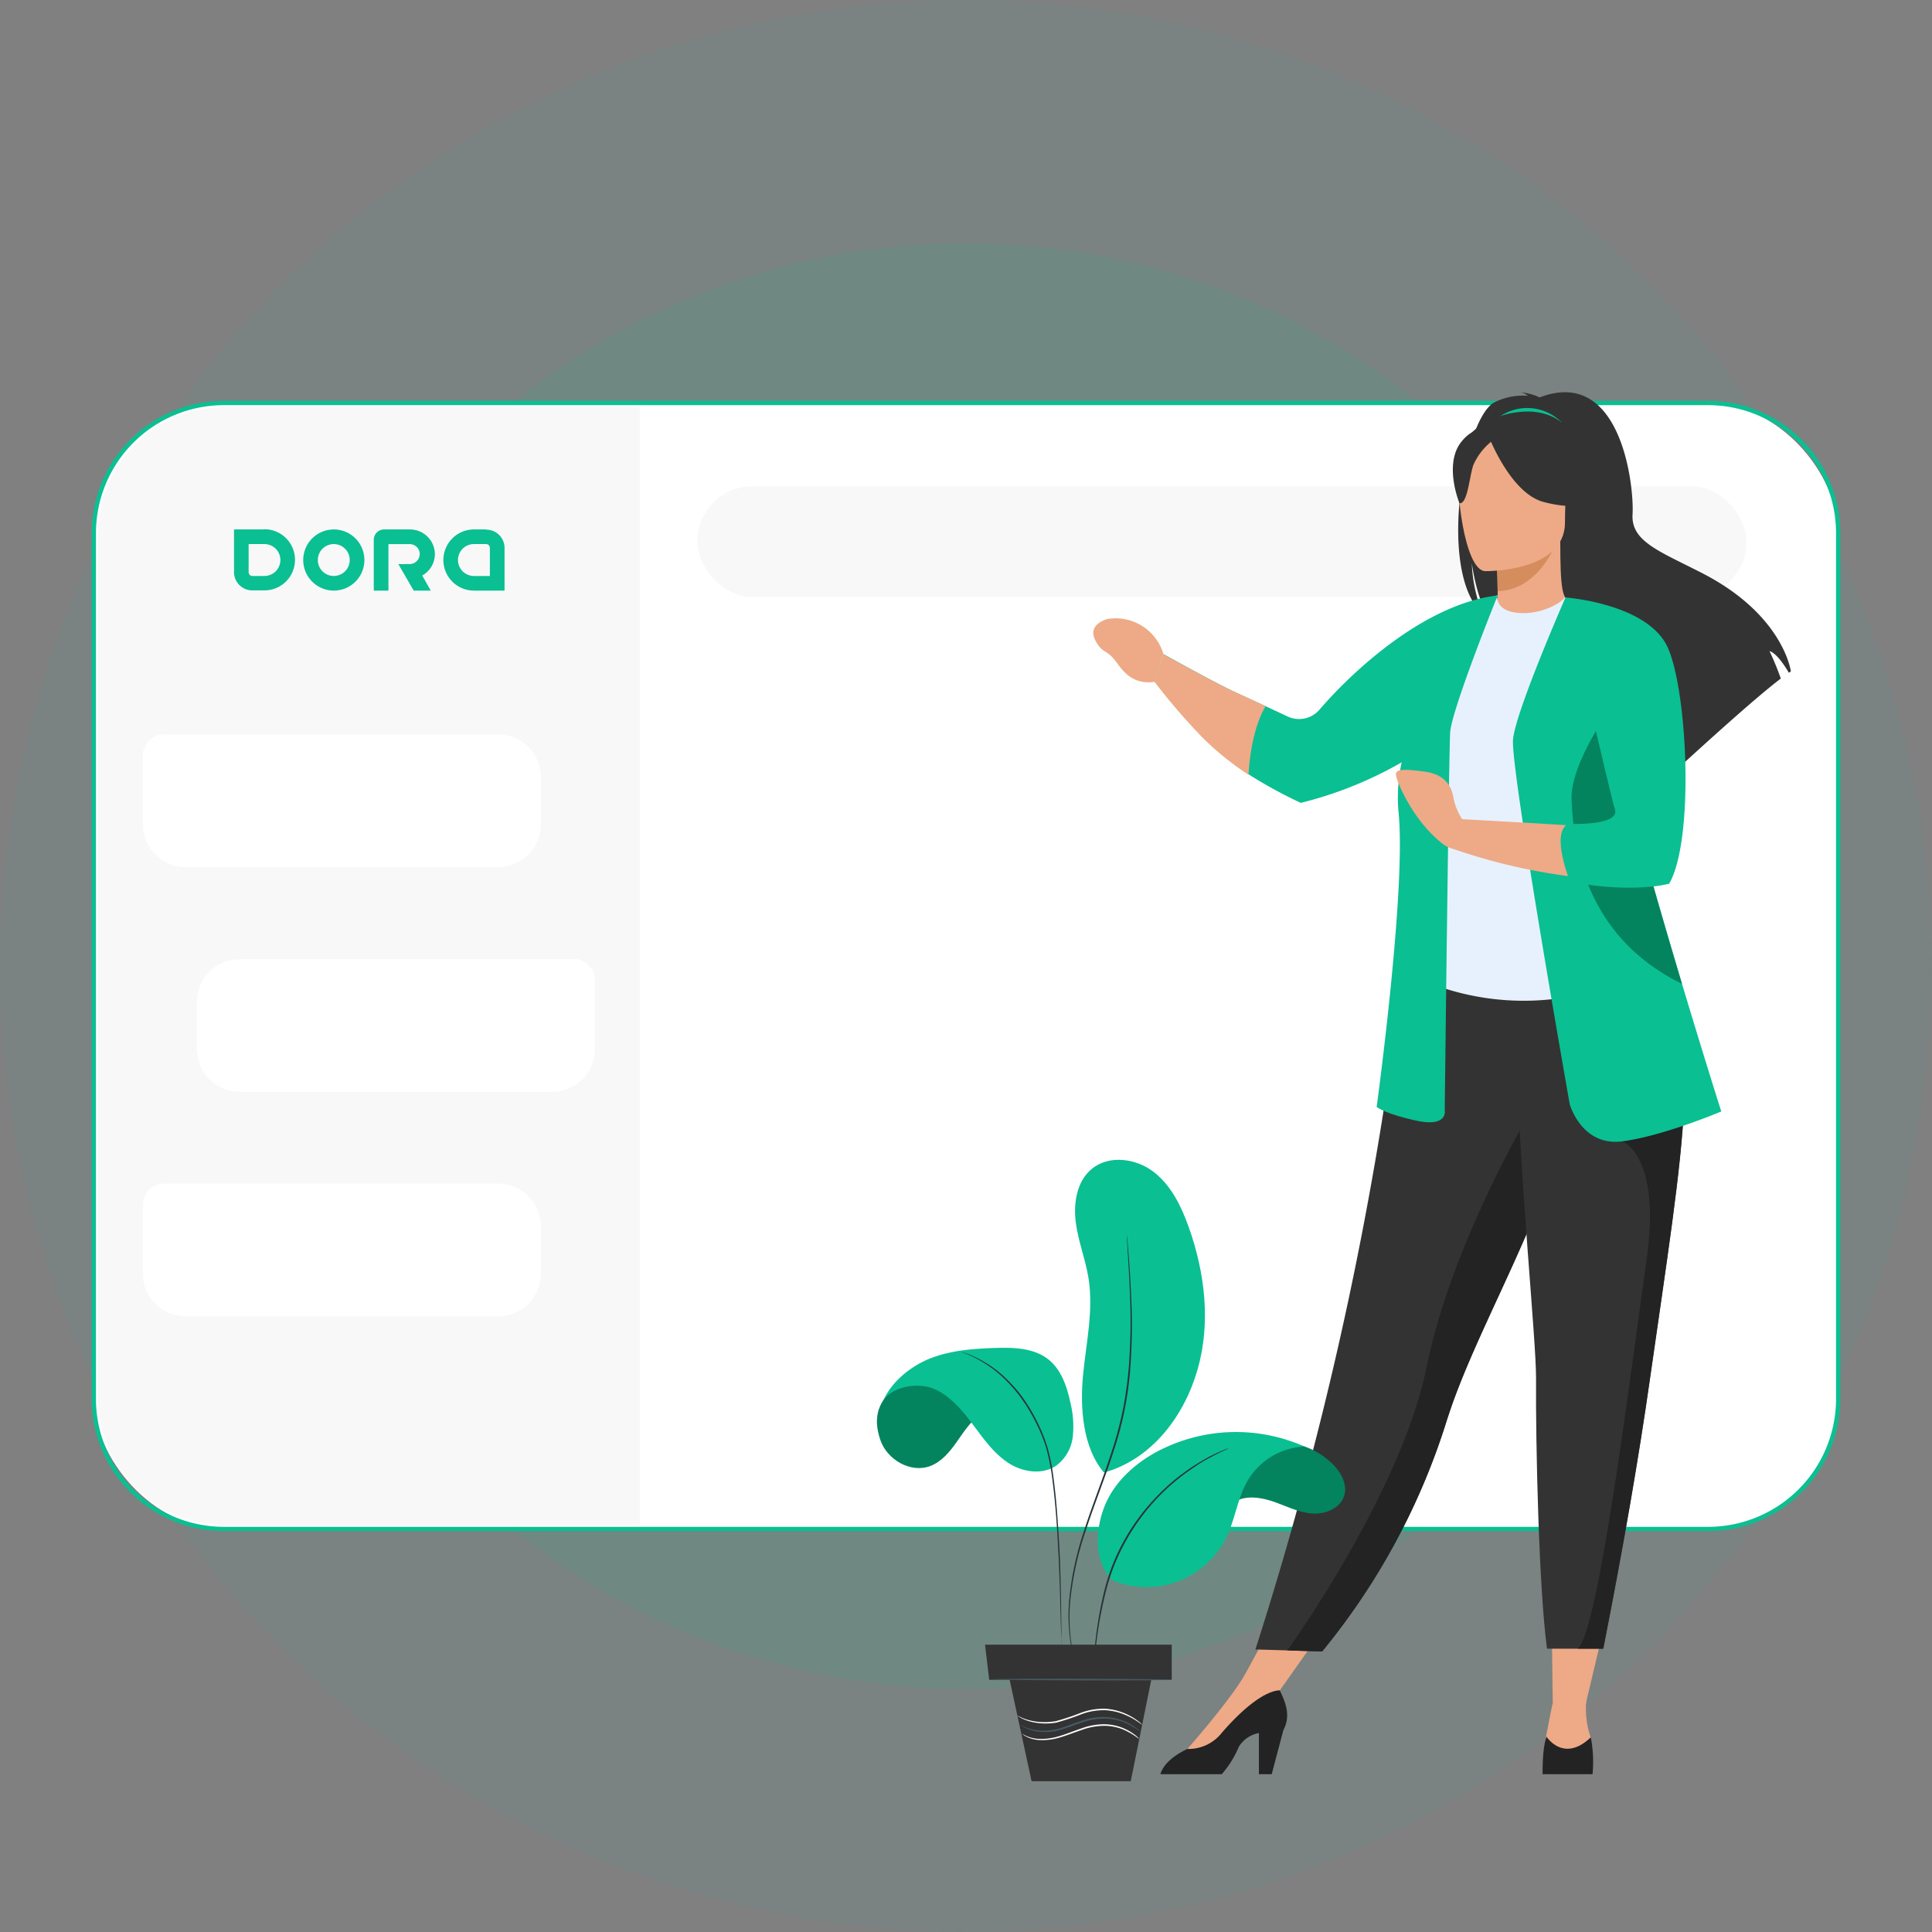 <svg xmlns="http://www.w3.org/2000/svg" viewBox="0 0 453 453"><rect x="0" y="0" width="453" height="453" fill="#808080" stroke="none"/><defs><style>.cls-1,.cls-2,.cls-3,.cls-5{fill:#0abf91;}.cls-1{opacity:0.05;}.cls-2{opacity:0.1;}.cls-3{opacity:0.15;}.cls-4{fill:#fff;}.cls-6{fill:#f8f8f8;}.cls-7{fill:#eea987;}.cls-8{fill:#333;}.cls-9{fill:#d68d5d;}.cls-10{fill:#e7f1fd;}.cls-11{fill:#232323;}.cls-12{fill:#03845f;}.cls-13{fill:#263238;}.cls-14{fill:#455a64;}</style></defs><g id="Layer_2" data-name="Layer 2"><g id="Layer_1-2" data-name="Layer 1"><circle class="cls-1" cx="226.5" cy="226.5" r="226.5"/><circle class="cls-2" cx="226.5" cy="226.5" r="169.5"/><circle class="cls-3" cx="226.5" cy="226.5" r="119.5"/><rect class="cls-4" x="22" y="94.5" width="409" height="264" rx="30.5"/><path class="cls-5" d="M400.5,95a30,30,0,0,1,30,30V328a30,30,0,0,1-30,30H52.5a30,30,0,0,1-30-30V125a30,30,0,0,1,30-30h348m0-1H52.5a31,31,0,0,0-31,31V328a31,31,0,0,0,31,31h348a31,31,0,0,0,31-31V125a31,31,0,0,0-31-31Z"/><path class="cls-6" d="M-44.5,163h262a0,0,0,0,1,0,0v97.5A29.5,29.5,0,0,1,188,290H-15a29.5,29.5,0,0,1-29.5-29.5V163A0,0,0,0,1-44.5,163Z" transform="translate(313 140) rotate(90)"/><rect class="cls-6" x="163.5" y="114" width="246" height="26" rx="13"/><g id="Layer_2-2" data-name="Layer 2"><g id="Layer_2-2-2" data-name="Layer 2-2"><path class="cls-5" d="M62,124.14H54.87v10a4.29,4.29,0,0,0,4.29,4.29H62a7.17,7.17,0,0,0,0-14.34Zm0,10.91H59.17a.87.87,0,0,1-.87-.86v-6.62H62a3.74,3.74,0,0,1,0,7.48Zm52-10.91h-2.87a7.17,7.17,0,0,0,0,14.34h7.17v-10a4.29,4.29,0,0,0-4.29-4.29Zm.86,10.91h-3.74a3.74,3.74,0,1,1,0-7.48H114a.87.87,0,0,1,.86.86ZM78.27,124.14h0a7.17,7.17,0,0,0,0,14.34h0a7.17,7.17,0,1,0,0-14.34Zm0,10.91A3.74,3.74,0,1,1,82,131.31a3.74,3.74,0,0,1-3.74,3.74ZM99,134.94l2,3.54h-4l-3.6-6.22h2.64a2.38,2.38,0,0,0,2.38-2.37h0a2.34,2.34,0,0,0-2.32-2.31H91.08v10.91H87.64V126.57a2.42,2.42,0,0,1,2.42-2.43h6.1a5.85,5.85,0,0,1,5.81,5.79A5.76,5.76,0,0,1,99,134.94Z"/></g></g><path class="cls-4" d="M38.5,172.19h78.31a10,10,0,0,1,10,10v11.1a10,10,0,0,1-10,10H43.5a10,10,0,0,1-10-10v-16.1A5,5,0,0,1,38.5,172.19Z"/><path class="cls-4" d="M38.5,277.53h78.31a10,10,0,0,1,10,10v11.1a10,10,0,0,1-10,10H43.5a10,10,0,0,1-10-10v-16.1A5,5,0,0,1,38.5,277.53Z"/><path class="cls-4" d="M56.19,224.86H134.5a5,5,0,0,1,5,5V246a10,10,0,0,1-10,10H56.19a10,10,0,0,1-10-10v-11.1a10,10,0,0,1,10-10Z"/><polygon class="cls-7" points="363.81 378.11 364.08 399.67 371.77 399.7 376.89 378.11 363.81 378.11"/><polygon class="cls-7" points="300.82 376.2 292.04 392.4 297.71 399.7 312.31 379.05 300.82 376.2"/><path class="cls-8" d="M347.7,144.05a34.9,34.9,0,0,1-2.6-12c.08.63,1.19,8.71,4.29,13.28,12.75,8.37,37.2,36.32,36.71,41.63,0,0,2.71-2.54,6.61-6.14l.92-5.43a10.94,10.94,0,0,1,.5,4.14c7.34-6.7,17.81-16.17,23.42-20.43a67.8,67.8,0,0,0-2.64-6.43c1.64.47,3.58,3.46,4.53,5.07l.47-.31s-1.67-13.2-20.71-23c-10-5.16-16.81-7.42-16.41-13.85S380.19,85.8,361,93.19A12.53,12.53,0,0,0,356.58,92a3.74,3.74,0,0,1,1.69.81,14.82,14.82,0,0,0-8,1.6C343.19,98.43,336.92,134.24,347.7,144.05Z"/><path class="cls-7" d="M351.16,138.62c0-4.2-.34-8.67-.34-8.67l14.18-2.8.84-.17c0,11,.49,13.58,2.36,14,.06,0-2.81,5.71-7.22,6.91-4.68,1.24-10.83-2-10.83-2C351,145.49,351.22,142.14,351.16,138.62Z"/><path class="cls-5" d="M350.4,98.67a11.33,11.33,0,0,1,15.77.39C355.52,97.79,350.4,98.67,350.4,98.67Z"/><path class="cls-9" d="M365,127.15c-1.72,4-5.92,11.24-13.84,11.47,0-4.2-.34-8.67-.34-8.67Z"/><path class="cls-8" d="M345.61,124.2l-1.36-4.39c-5.23-13-.53-17.68,2.68-19.88a20.33,20.33,0,0,1,8.43-3.22c14.91-2.14,16.95,12.72,16.25,16.72a41.83,41.83,0,0,1-5.15,12.18Z"/><path class="cls-8" d="M329.3,224.59l45.47-.35a202.2,202.2,0,0,1-7.21,38c-.25.86-.5,1.71-.76,2.58-.8,2.7-1.7,5.56-2.7,8.6-6.33,19.11-18.26,40.2-24,57l-.79,2.36A160.54,160.54,0,0,1,310,387.23l-8.14-.26-7.5-.22A848.59,848.59,0,0,0,329.3,224.59Z"/><path class="cls-10" d="M329,170.26c.61-11.12,9.08-18.16,13.26-25.41,0,0,3.9-2.6,8.82-5.33-.17,2.2,1.27,4.14,5.87,4.24,4,.1,8.45-1.8,10-3.68a148.8,148.8,0,0,0,18.94,6.35,146,146,0,0,0-5.61,28.46,69.23,69.23,0,0,0,.56,18.13c.58,3.24,6,18.33,6,18.33l5.79,16.25L375.06,232a61.08,61.08,0,0,1-42.61-2.62s3.33-9.27,3.22-30.91C335.67,197.86,328.93,173,329,170.26Z"/><path class="cls-11" d="M368.2,168.75c1.54-13.24,6.33,1.58,6.57,2.48,0,0,2.33,3.81,5.55,9.37a92.25,92.25,0,0,0,.56,21.07c.58,3.75,4.36,9.08,9.18,21.27-9.48-2.14-13.29-19.24-15.29-22.06C372.55,197.73,366.66,182,368.2,168.75Z"/><path class="cls-7" d="M342.16,110c.95-3.91,3.28-8.36,15.25-7.67s9.55,8.52,9.53,20.21-18.77,11.38-18.77,11.38C343.3,133.55,341.21,113.93,342.16,110Z"/><path class="cls-8" d="M342.21,118c1.86.21,2.28-5.91,3.21-8.88a14.79,14.79,0,0,1,4.18-5.53c1.64,3.69,6.14,12.5,12.35,14.11,7.82,2.1,11.25,0,11.25,0a22.35,22.35,0,0,1-7.32-13.2s-12.81-8.76-16.86-2.7c-1.22-1-3.42-1.81-6.31,1.71C338.37,108.78,342.24,118.1,342.21,118Z"/><path class="cls-7" d="M364,399.59s-1.26,6.14-1.85,9.64.78,4,6.43,3.94,4.38-5.83,4.38-5.83a20.81,20.81,0,0,1-1-8.86Z"/><path class="cls-11" d="M362.62,407.21s4,6.25,10.38.14a30.6,30.6,0,0,1,.41,8.65H361.7S361.58,409.81,362.62,407.21Z"/><path class="cls-7" d="M278.46,412.06l4.05.53,17.28-16.22-7.75-4c-3.2,5.89-13.6,17.68-13.6,17.68Z"/><path class="cls-11" d="M278.41,410.08h.11a9.93,9.93,0,0,0,8-3.84c7.68-8.82,12.06-9.9,13.55-9.9,1.3,2.72,2.68,5.88.84,9.34L298.18,416h-3v-9.65a7,7,0,0,0-4.71,3.22,23.72,23.72,0,0,1-4,6.43H272.08C272.46,414.55,274,412.16,278.41,410.08Z"/><path class="cls-5" d="M270.79,159.85a151,151,0,0,0,11.69,13.45,74.83,74.83,0,0,0,10.28,8.26A107.65,107.65,0,0,0,305,188.25a91.4,91.4,0,0,0,23.64-9.5,39.51,39.51,0,0,0-.74,11.53c1.92,17.82-5.11,69.26-5.11,69.26s1.91,1.61,9.26,3.21,6.7-2.23,6.7-2.23.95-83.31,1.27-88.73c.31-5.14,10.08-29.56,11.08-32l.09-.19h0c-17.87,2.1-35.13,19-41.79,26.78a6.32,6.32,0,0,1-7.52,1.6l-5.05-2.36-7.29-3.37c-4.41-2-16.72-8.88-16.72-8.88Z"/><path class="cls-11" d="M334.54,320.38c6.22-30.64,26.33-63.2,26.33-63.2l6.69,5.07c-.25.86-.5,1.71-.76,2.58-.8,2.7-1.7,5.56-2.7,8.6-6.33,19.11-18.26,40.2-24,57l-.79,2.36A160.54,160.54,0,0,1,310,387.23l-8.14-.26C307.47,379,329.12,347,334.54,320.38Z"/><path class="cls-8" d="M355.68,248.59,395,252.42c0,1,0,2.07,0,3.21s-.11,2.3-.11,3.49c-.35,7.64-1.35,16.68-2.77,27.33s-3.26,23-5.32,37.43c-2.52,17.68-6,38-10.86,62.69H362.73c-1.93-14.19-2.68-48.45-2.57-63.35C360.23,314.57,356.19,274.71,355.68,248.59Z"/><path class="cls-11" d="M386.07,295.43c3.51-24.61-5.69-27.82-5.69-27.82l14.47-8.49c-.35,7.64-1.35,16.68-2.77,27.33s-3.26,23-5.32,37.43c-2.52,17.68-6,38-10.86,62.69h-6C374.82,383.08,382.57,320,386.07,295.43Z"/><path class="cls-5" d="M354.76,173.37c.64-6.71,12.31-33.29,12.31-33.29l8,15.41a100.17,100.17,0,0,0,1.95,11.4c3.6,16.73,11.21,43.24,17.37,63.81,5.1,17,9.2,29.91,9.2,29.91s-13.62,5.76-23.2,7-12.34-8.73-12.34-8.73S354.12,180.07,354.76,173.37Z"/><path class="cls-7" d="M327.31,181.6c0,1.31,3.76,10.36,10.38,15.78a7.06,7.06,0,0,0,3.12,1.69,136.43,136.43,0,0,0,27.49,6.43l-.76-12c-9.18-.58-20.11-1.17-24.71-1.43a14.39,14.39,0,0,1-2-4.82c-.51-3.3-2.33-5.76-6.94-6.35S327.29,180.28,327.31,181.6Z"/><path class="cls-12" d="M377,166.89c3.6,16.73,11.22,43.24,17.38,63.81l-.18-.09c-22.73-11.27-25.28-32.35-25.72-43.19C368.28,181.48,372.88,173.14,377,166.89Z"/><path class="cls-5" d="M378.65,189.76c1.27,4-11,3.41-11,3.41-4.14,2.23.49,13.57.49,13.57l.53.09c14.51,2.72,22.71.37,22.71.37,5.91-10.21,4.32-44.91-.31-55.32S367,140.08,367,140.08,377.38,185.73,378.65,189.76Z"/><path class="cls-7" d="M257.13,150.69c1.65,2.76,2.38,1.33,5,5.06s5.43,4.56,8.65,4.13l2-6.56a11.69,11.69,0,0,0-13.12-8.18C258.37,145.53,254.78,146.93,257.13,150.69Z"/><path class="cls-7" d="M272.77,153.39l-2,6.54a142.87,142.87,0,0,0,11.38,13.2,66.72,66.72,0,0,0,10.59,8.51c.51-8.32,2.4-13.32,4-16.07l-7.29-3.37C285.08,160.22,272.77,153.39,272.77,153.39Z"/><path class="cls-12" d="M285,358.43c.81-2.81,2.54-5.52,5.23-6.68s6-.52,8.87.52,5.67,2.43,8.7,2.61,6.46-1.25,7.36-4.15c.86-2.72-.79-5.63-2.85-7.61a18,18,0,0,0-29.44,7.07"/><path class="cls-5" d="M260.94,370.61c-4.45-4.23-4.23-11.59-2-17.31s7.06-10.11,12.48-13a39.52,39.52,0,0,1,34.43-1.12,16.29,16.29,0,0,0-13.17,7.75c-2.44,4-3,9-5,13.25A20.85,20.85,0,0,1,261,370.61"/><path class="cls-5" d="M258.8,345.21c-4.93-5.81-5.59-15.15-4.86-22.74s2.49-15.22,1.29-22.75c-.71-4.46-2.44-8.71-3-13.19s.25-9.54,3.72-12.43c4-3.33,10.26-2.54,14.41.58s6.55,8,8.31,12.9c3.86,10.73,5.28,22.63,2.11,33.58s-10.61,20.75-21.52,24"/><path class="cls-13" d="M256.43,392.93a.48.48,0,0,1,0-.17v-2.42c.06-1.67.22-4.08.6-7a90.07,90.07,0,0,1,1.9-10.32,46.88,46.88,0,0,1,4.75-12,49.17,49.17,0,0,1,7.69-10.28,47.09,47.09,0,0,1,8.06-6.71c1.23-.85,2.42-1.5,3.44-2.1s2-1,2.72-1.37l1.77-.75.47-.18c.1,0,.16-.06.16,0l-.15.08-.45.22-1.74.81c-.73.39-1.64.86-2.67,1.42a34,34,0,0,0-3.4,2.14,49,49,0,0,0-8,6.72A50.1,50.1,0,0,0,264,361.28a47.66,47.66,0,0,0-4.7,11.84,96.31,96.31,0,0,0-2,10.26c-.41,3-.61,5.35-.72,7,0,.8-.08,1.44-.11,1.91v.5C256.44,392.92,256.44,392.93,256.43,392.93Z"/><path class="cls-12" d="M213.94,322.27c-9.12,5.5-9.09,10.51-7.57,15.23s7.12,8,11.76,6.24c2.62-1,4.52-3.28,6.14-5.57s3.15-4.74,5.42-6.39,5.57-2.27,7.85-.64"/><path class="cls-5" d="M207.11,328.3c2.39-3.29,8.27-4.25,12-2.6s6.44,4.9,8.88,8.15,4.81,6.69,8.19,9,8.09,3.09,11.46.81a9.9,9.9,0,0,0,3.89-6.74A22.87,22.87,0,0,0,251,329c-.81-3.82-2.12-7.82-5.18-10.25-3.41-2.7-8.14-2.83-12.49-2.69-5,.16-10.06.54-14.75,2.27s-9.47,5.47-11.46,10.05"/><path class="cls-13" d="M248.86,385.63a.34.34,0,0,1,0-.2v-.59c0-.54,0-1.3-.07-2.26-.06-2-.14-4.83-.23-8.32s-.26-7.7-.51-12.33-.6-9.74-1.3-15.05a50.61,50.61,0,0,0-1.51-7.64,40.22,40.22,0,0,0-2.86-6.68,38.5,38.5,0,0,0-3.53-5.54A35.83,35.83,0,0,0,235,322.8a28.06,28.06,0,0,0-6.83-4.65c-.44-.2-.83-.4-1.18-.55l-.89-.34-.55-.22a.51.51,0,0,1-.18-.09l.19.05.56.19.91.31c.36.13.75.32,1.2.52a26.94,26.94,0,0,1,7,4.58,36.58,36.58,0,0,1,3.92,4.23,39.26,39.26,0,0,1,3.53,5.56,40.79,40.79,0,0,1,2.85,6.74,50.2,50.2,0,0,1,1.53,7.7c.7,5.33,1,10.44,1.28,15.08s.35,8.83.42,12.34.1,6.36.12,8.33v2.85C248.87,385.49,248.87,385.56,248.86,385.63Z"/><path class="cls-13" d="M252.14,389.75a.63.63,0,0,1-.09-.25c-.06-.19-.13-.44-.22-.75a24.74,24.74,0,0,1-.69-2.92,41,41,0,0,1-.41-11,72.32,72.32,0,0,1,3.48-16c1.87-5.86,4.41-12.13,6.58-18.87a88.55,88.55,0,0,0,2.62-10,94.82,94.82,0,0,0,1.27-9.47,140.76,140.76,0,0,0,.29-16.3c-.16-4.65-.41-8.4-.57-11-.07-1.28-.13-2.29-.18-3v-.78a.57.57,0,0,1,0-.26v.26a3,3,0,0,0,.08.77c.06.71.14,1.71.25,3,.2,2.59.49,6.34.68,11a133.61,133.61,0,0,1-.19,16.38,80.42,80.42,0,0,1-3.89,19.58c-2.18,6.76-4.73,13-6.61,18.87A73.62,73.62,0,0,0,251,374.88a41.85,41.85,0,0,0,.29,10.95c.22,1.27.43,2.26.61,2.92l.19.76C252.11,389.59,252.12,389.67,252.14,389.75Z"/><polygon class="cls-8" points="274.74 393.87 231.94 393.87 230.96 385.63 274.74 385.63 274.74 393.87"/><polygon class="cls-8" points="236.53 392.93 241.88 417.64 265.13 417.64 270.13 392.93 236.53 392.93"/><path class="cls-14" d="M274.74,393.87c0,.1-9.41.16-21,.13s-21-.15-21-.25,9.41-.16,21-.13S274.74,393.76,274.74,393.87Z"/><path class="cls-14" d="M267.39,406.07a17.53,17.53,0,0,0-3.71-2.18,13.17,13.17,0,0,0-4.59-.92,15.93,15.93,0,0,0-5.64,1c-2,.66-3.78,1.43-5.55,1.85a13.31,13.31,0,0,1-4.79.15,10,10,0,0,1-3.08-1,6.19,6.19,0,0,1-.74-.47l-.24-.19s.37.21,1,.53a10.62,10.62,0,0,0,3,.84,13.6,13.6,0,0,0,4.67-.22c1.72-.43,3.54-1.21,5.51-1.87a15.76,15.76,0,0,1,5.77-1,13,13,0,0,1,4.67,1,12,12,0,0,1,2.79,1.62,6,6,0,0,1,.67.57A1.73,1.73,0,0,1,267.39,406.07Z"/><path class="cls-4" d="M267.06,407.72a17.88,17.88,0,0,0-3.61-2.16,12.25,12.25,0,0,0-4.42-.91,15.85,15.85,0,0,0-5.46,1c-1.89.63-3.66,1.36-5.35,1.82a14,14,0,0,1-4.6.52,7.79,7.79,0,0,1-3-.81,4.37,4.37,0,0,1-.72-.45c-.15-.11-.23-.18-.22-.19s.35.21,1,.51a8.09,8.09,0,0,0,3,.67,14,14,0,0,0,4.49-.59c1.66-.46,3.41-1.2,5.32-1.84a15.6,15.6,0,0,1,5.58-1,12.17,12.17,0,0,1,4.52,1,12.63,12.63,0,0,1,2.68,1.61,6.64,6.64,0,0,1,.63.56A2.45,2.45,0,0,1,267.06,407.72Z"/><path class="cls-4" d="M267.81,404.43s-.34-.26-1-.71a15.45,15.45,0,0,0-2.87-1.58,13.9,13.9,0,0,0-4.7-1.14,14.87,14.87,0,0,0-5.83,1,55.71,55.71,0,0,1-5.73,1.9,14.63,14.63,0,0,1-4.94,0,11,11,0,0,1-3.18-1,6.59,6.59,0,0,1-.77-.47c-.17-.13-.26-.2-.25-.21s.38.23,1.08.55a12.24,12.24,0,0,0,3.16.87,15.12,15.12,0,0,0,4.84-.09,57.27,57.27,0,0,0,5.68-1.89,15,15,0,0,1,6-1,14,14,0,0,1,4.78,1.23,13.67,13.67,0,0,1,2.86,1.72,7.68,7.68,0,0,1,.69.59C267.75,404.34,267.82,404.42,267.81,404.43Z"/></g></g></svg>
